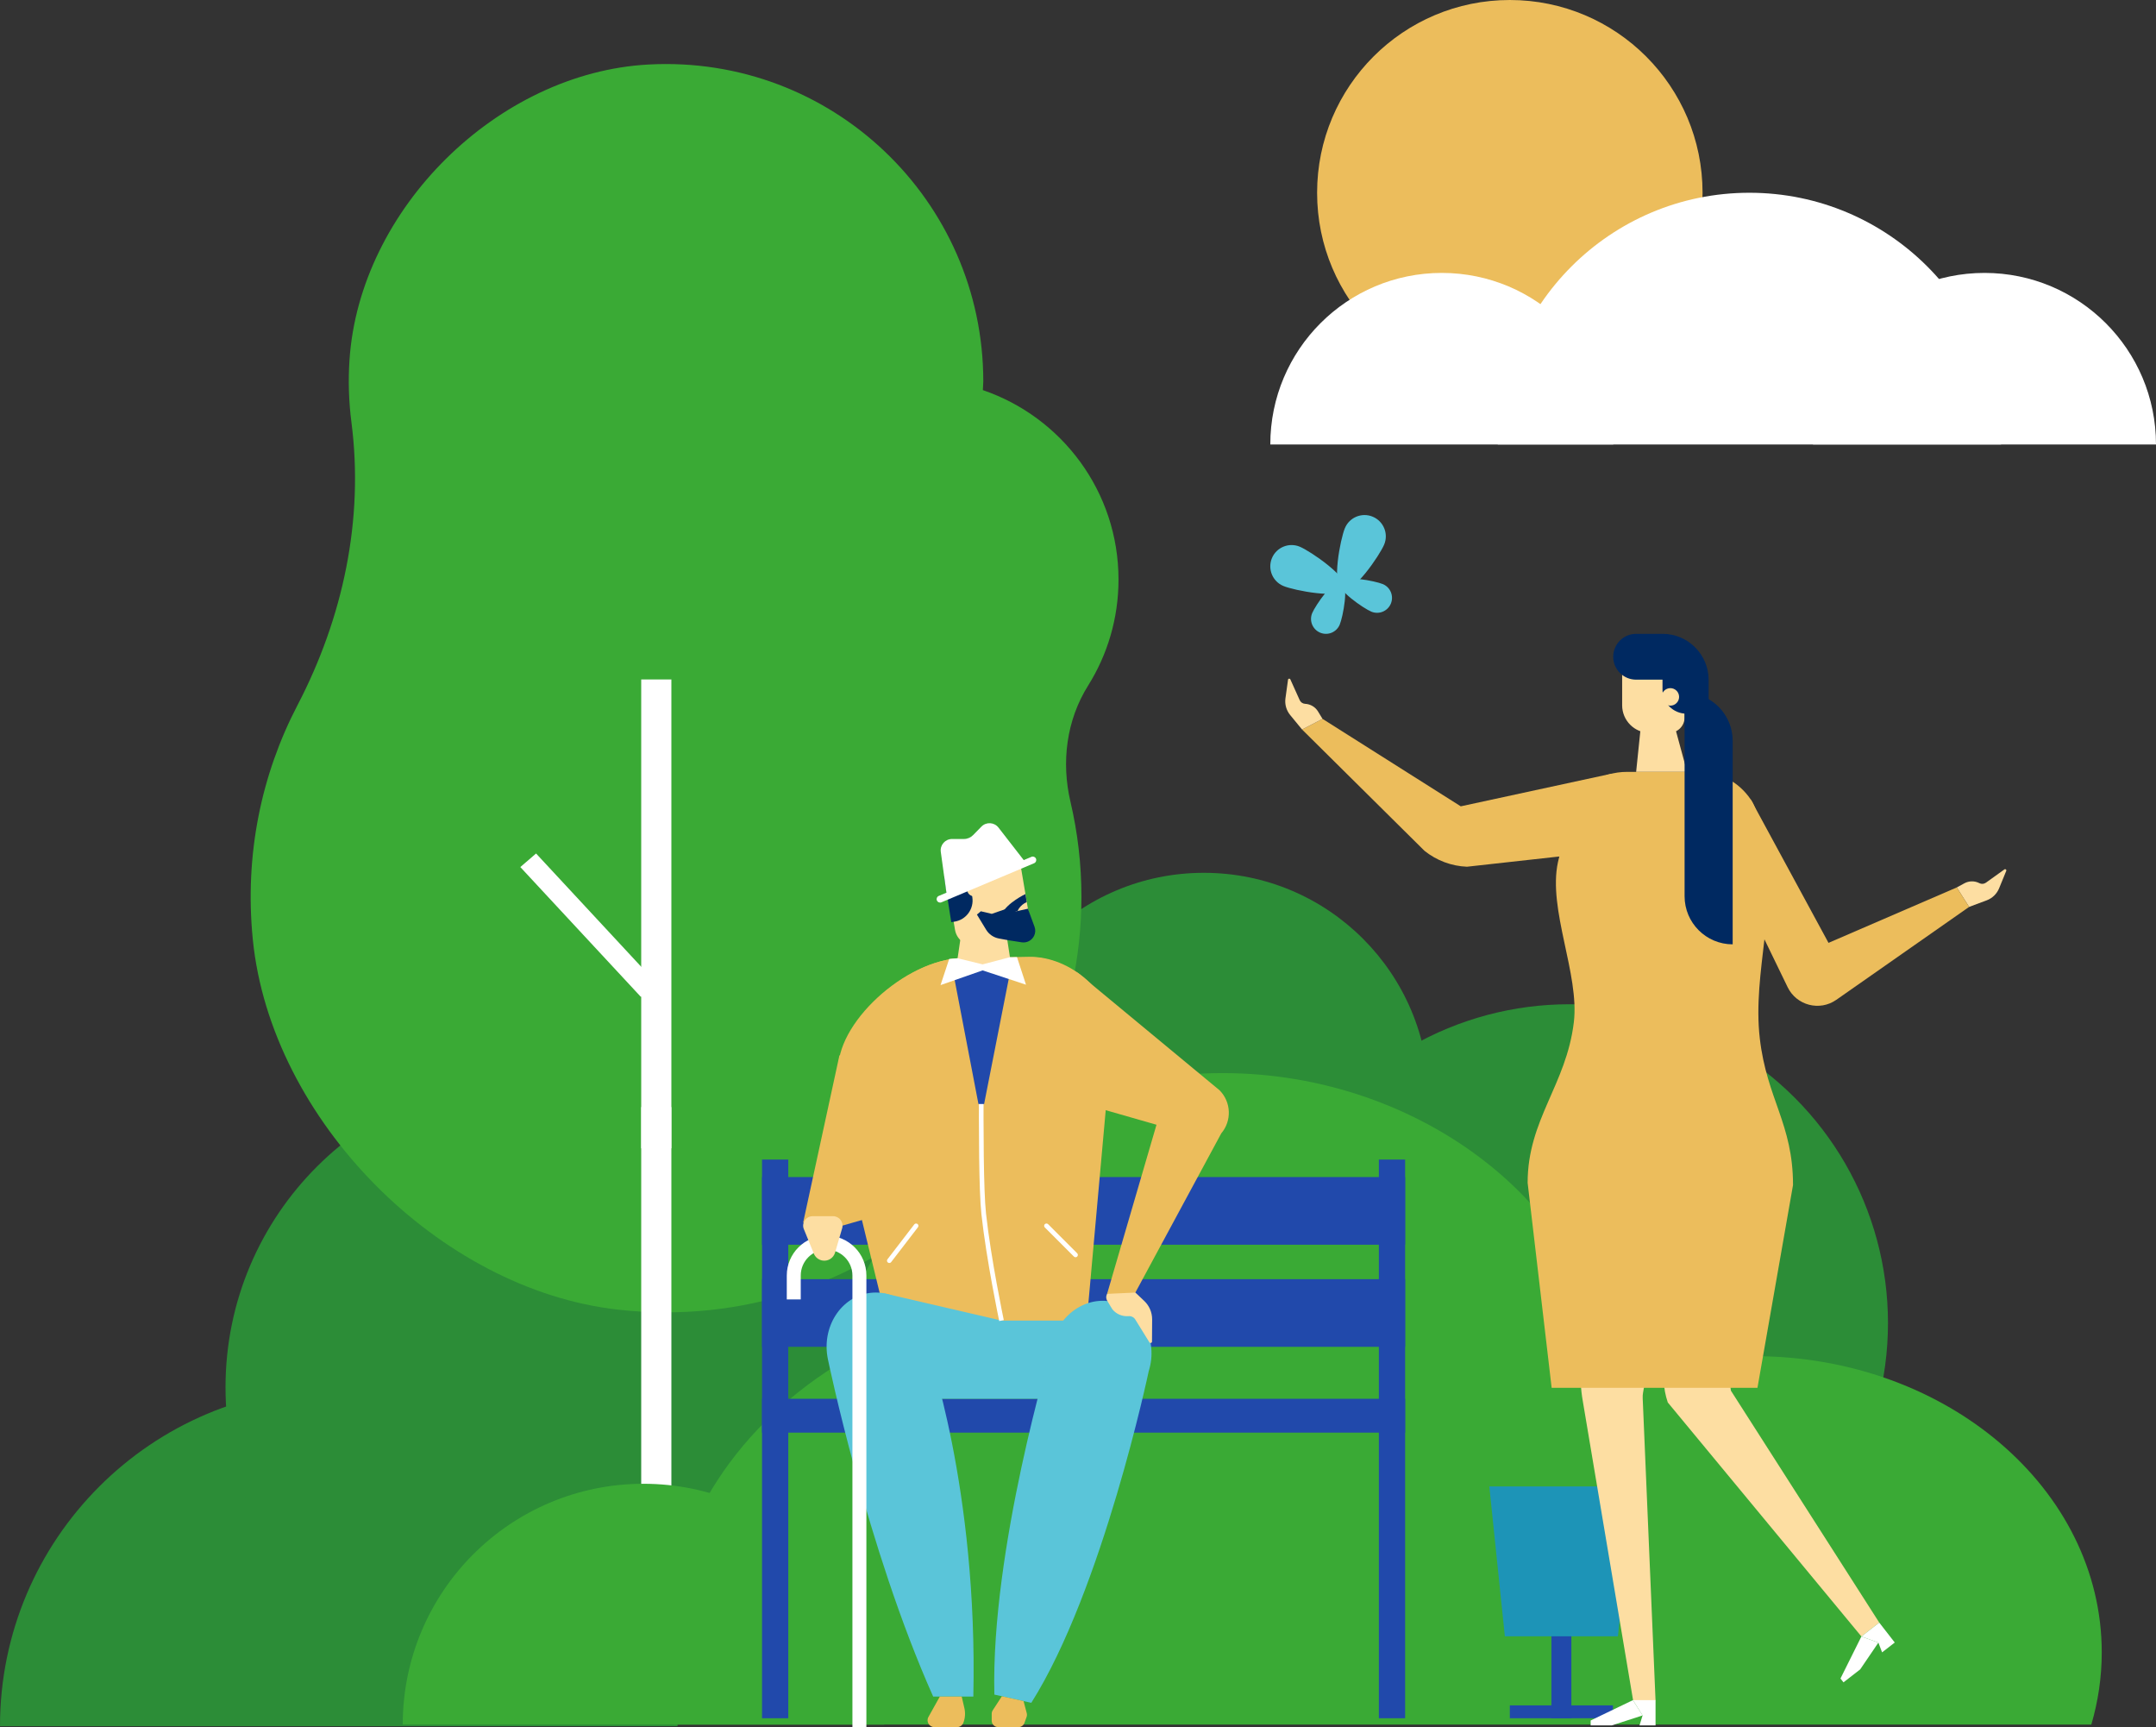 <?xml version="1.0" encoding="UTF-8"?>
<svg id="Illustration" xmlns="http://www.w3.org/2000/svg" viewBox="0 0 926.37 741.9">
  <rect x="0" y="0" width="926.37" height="741.9" fill="#333333" stroke="none"/>
  <defs>
    <style>
      .cls-1 {
        fill: #1d94b7;
      }

      .cls-2 {
        fill: #2149ab;
      }

      .cls-3 {
        fill: #ecbd5c;
      }

      .cls-4 {
        fill: #fff;
      }

      .cls-5 {
        fill: #2c8d37;
      }

      .cls-6 {
        fill: #fddea2;
      }

      .cls-7 {
        fill: #5ac5d9;
      }

      .cls-8 {
        fill: #3aaa35;
      }

      .cls-9 {
        fill: #002961;
      }
    </style>
  </defs>
  <path class="cls-5" d="M291.13,741.49c0-80.39-65.17-145.56-145.56-145.56S0,661.09,0,741.49h291.13Z"/>
  <circle class="cls-5" cx="230.93" cy="595.92" r="134.03"/>
  <circle class="cls-5" cx="517.26" cy="471.62" r="96.7"/>
  <circle class="cls-5" cx="674.27" cy="568.32" r="136.94"/>
  <circle class="cls-5" cx="434.87" cy="573.02" r="133.6"/>
  <circle class="cls-3" cx="648.73" cy="82.81" r="82.81"/>
  <g>
    <path class="cls-4" d="M859.78,190.92c0-59.71-48.41-108.12-108.12-108.12s-108.12,48.41-108.12,108.12h216.23Z"/>
    <path class="cls-4" d="M926.37,190.92c0-40.7-32.99-73.69-73.69-73.69s-73.69,32.99-73.69,73.69h147.38Z"/>
    <path class="cls-4" d="M693.19,190.92c0-40.7-32.99-73.69-73.69-73.69s-73.69,32.99-73.69,73.69h147.38Z"/>
  </g>
  <path class="cls-8" d="M289.6,740.79c-2.42-10.01-3.69-20.37-3.69-30.99,0-50.53,28.8-95.32,73.16-123.16,9.84-70.78,80.52-125.69,166.3-125.69s161.1,58.59,167.07,132.74c18.67-7.14,39.36-11.15,61.16-11.15,82.55,0,149.46,56.98,149.46,127.26,0,10.69-1.57,21.07-4.48,30.99H289.6Z"/>
  <g>
    <path class="cls-8" d="M480.59,248.96c0-37.8-24.4-69.83-58.29-81.39.03-1.26.19-2.48.19-3.75,0-77.77-65.13-140.33-143.82-136.11-64.9,3.48-124.19,62.06-128.5,126.9-.61,9.11-.3,18.03.82,26.7,5.44,41.95-3.63,84.13-23.18,121.63-15.44,29.62-22.82,64.1-19.19,100.57,7.68,77.31,79.92,150.51,157.13,159.08,107.72,11.96,198.91-72.04,198.91-177.34,0-14.05-1.63-27.72-4.71-40.83-4.01-17.07-1.74-35.06,7.57-49.91,8.28-13.21,13.07-28.82,13.07-45.56Z"/>
    <rect class="cls-4" x="275.51" y="291.86" width="12.96" height="201.4"/>
    <rect class="cls-4" x="275.51" y="475.55" width="12.96" height="179.08"/>
    <polygon class="cls-4" points="282.15 422.42 275.39 428.24 223.57 372.45 230.33 366.62 282.15 422.42"/>
    <circle class="cls-8" cx="308.32" cy="187.97" r="60"/>
  </g>
  <path class="cls-8" d="M379.91,740.79c0-57.12-46.31-103.43-103.43-103.43s-103.43,46.31-103.43,103.43h206.86Z"/>
  <g>
    <rect class="cls-2" x="327.42" y="505.61" width="276.32" height="29.06"/>
    <rect class="cls-2" x="327.42" y="549.47" width="276.32" height="29.06"/>
    <rect class="cls-2" x="327.42" y="600.86" width="276.32" height="14.53"/>
    <rect class="cls-2" x="648.73" y="732.55" width="44.3" height="5.52"/>
    <rect class="cls-2" x="327.42" y="498.09" width="11.28" height="239.98"/>
    <rect class="cls-2" x="592.46" y="498.09" width="11.28" height="239.98"/>
    <rect class="cls-2" x="666.6" y="661.73" width="8.57" height="76.34"/>
    <polygon class="cls-1" points="695.18 702.88 646.59 702.88 639.92 638.51 701.85 638.51 695.18 702.88"/>
  </g>
  <g>
    <path class="cls-3" d="M466.58,571.69l-83.54,1.33c-.17,0-.32-.13-.36-.32l-14.34-58.88-7.33-51.64c-3.73-19.6,25.56-48.42,50.44-50.57l31.06-.58c16.96-.27,36.65,15.45,35.45,33.99l-11.38,126.66Z"/>
    <path class="cls-3" d="M466.11,571.79l-83.54,1.33c-.17,0-.32-.13-.36-.32l-14.34-58.88-7.33-51.64c-3.73-19.6,25.56-48.42,50.44-50.56l31.06-.58c16.96-.27,36.65,15.45,35.45,33.99l-11.38,126.66Z"/>
    <path class="cls-6" d="M429.55,404.29l-9.91,1.71c-4.37.76-8.53-2.18-9.29-6.55l-3.72-21.82c-1.26-7.44,3.74-14.49,11.17-15.78l4.97-.86c7.48-1.29,14.58,3.75,15.84,11.23l3.17,18.81c1.35,7.81-4.41,11.91-12.22,13.26Z"/>
    <path class="cls-6" d="M429.18,380.42l-13.16.08-4.66,31.72c.06,6.15,22.69,4.97,22.59-1.04l-4.77-30.75Z"/>
    <polygon class="cls-7" points="481.96 600.86 386.58 600.86 379.82 555.54 430.32 567.26 481.96 567.26 481.96 600.86"/>
    <path class="cls-7" d="M418.21,728.77h-17.25c-28.5-63.8-45.23-144.89-45.23-144.89-2.88-13.76,5.56-26.99,18.21-28.52,12.64-1.53,23.99,9.31,24.47,23.36,0,0,21.8,60.1,19.8,150.05Z"/>
    <path class="cls-7" d="M443.12,731.45l-15.87-3.53c-1.55-62.2,24.36-148.29,24.36-148.29,1.81-13.7,14.13-23.16,26.56-20.39,12.43,2.77,19.58,16.55,15.41,29.73,0,0-19.78,93.92-50.46,142.48Z"/>
    <path class="cls-3" d="M403.81,728.77l-4.89,8.76c-1.09,1.96.32,4.37,2.57,4.37h9.7c1.22,0,2.31-.75,2.75-1.89.76-2,.91-4.18.43-6.26l-1.15-4.97h-9.41Z"/>
    <path class="cls-3" d="M430.48,728.63l-3.92,6.01c-.3.45-.45.98-.45,1.53v2.94c0,1.54,1.25,2.79,2.79,2.79h8.67c1.18,0,2.24-.75,2.63-1.86l.89-2.52c.19-.53.21-1.1.07-1.64l-1.37-5.18-9.3-2.07Z"/>
    <path class="cls-6" d="M482.95,550.6l8.65,8.18c2.21,2.07,3.46,4.97,3.44,8l-.06,9.49c0,.61-.81.84-1.13.32l-6.07-9.82c-.62-1-1.76-1.51-2.94-1.42-2.66.21-5.25-.9-6.92-2.98l-2.18-3.62c-.82-1.36-.42-3.13.91-4.01l6.31-4.14Z"/>
    <path class="cls-9" d="M419.76,392.86l3.95,6.5c1.21,1.98,3.21,3.35,5.49,3.77,1.84.34,3.8.71,4.32.79l5.48.85c2.18.34,4.32-.77,5.3-2.75.61-1.22.68-2.64.21-3.92l-2.85-7.76-5.18,1.15-2.52-1.66-7.82,2.72-4.7-1.11-1.67,1.41Z"/>
    <path class="cls-9" d="M440.59,384.05s-7.8,3.67-10.21,8.58c1.65.04,6.85-1.32,6.85-1.32,0,0,.93-2.51,3.91-3.8-.01-.51-.56-3.46-.56-3.46Z"/>
    <path class="cls-3" d="M524.74,486.85l-36.91,68.38-12.15.55,21.23-72.64-30.49-8.75c-6.29-5.11-3.52-56.66-3.52-56.66l61.1,50.59c5.03,5.05,5.35,13.11.73,18.54Z"/>
    <polygon class="cls-3" points="377.54 456.07 360.68 453.32 345.09 525.15 355.16 528.42 376.06 522.42 377.54 456.07"/>
    <path class="cls-4" d="M372.26,741.9h-6v-194.02c0-6.12-4.98-11.1-11.1-11.1s-11.1,4.98-11.1,11.1v10.28h-6v-10.28c0-9.43,7.67-17.1,17.1-17.1s17.1,7.67,17.1,17.1v194.02Z"/>
    <path class="cls-6" d="M353.21,541.43c-1.59-.32-2.91-1.41-3.52-2.91l-4.4-10.8c-.84-2.62,1.11-5.3,3.86-5.3h8.8c2.62,0,4.56,2.45,3.95,5l-3.09,10.63c-.7,2.41-3.13,3.88-5.58,3.39Z"/>
    <path class="cls-9" d="M407.14,375.62h10.59v10.61c0,5.06-4.11,9.18-9.18,9.18h-1.42v-19.79h0Z" transform="translate(-54.62 68.37) rotate(-8.89)"/>
    <path class="cls-6" d="M421.56,381.45c.29,1.66-.82,3.23-2.48,3.52-1.66.29-3.23-.82-3.52-2.48-.29-1.66.82-3.23,2.48-3.52,1.66-.29,3.23.82,3.52,2.48Z"/>
    <path class="cls-4" d="M443.17,368.07l-3.3,1.39-10.85-13.97c-1.81-2.33-5.26-2.53-7.33-.42l-3.6,3.67c-1.03,1.05-2.44,1.65-3.91,1.65h-5.14c-2.95.02-5.22,2.63-4.81,5.55l2.42,17.52-3.3,1.39c-.76.32-1.11,1.19-.79,1.95.32.76,1.19,1.11,1.95.79l39.83-16.79c.76-.32,1.11-1.19.79-1.95-.32-.76-1.19-1.11-1.95-.79Z"/>
    <path class="cls-4" d="M429.34,567.47c-.06-.26-5.54-26.32-7.67-46.03-2.1-19.41-.47-103.78-.46-104.63l2,.04c-.02.85-1.64,85.09.45,104.37,2.12,19.6,7.59,45.57,7.64,45.83l-1.96.41Z"/>
    <path class="cls-4" d="M462.14,540.05c-.26,0-.51-.1-.71-.29l-12.5-12.5c-.39-.39-.39-1.02,0-1.41.39-.39,1.02-.39,1.41,0l12.5,12.5c.39.39.39,1.02,0,1.41-.2.2-.45.29-.71.29Z"/>
    <path class="cls-4" d="M382.11,542.53c-.21,0-.43-.07-.61-.21-.44-.34-.52-.96-.18-1.4l11.51-14.97c.34-.44.96-.52,1.4-.18.44.34.52.96.18,1.4l-11.51,14.97c-.2.26-.49.39-.79.39Z"/>
    <polygon class="cls-2" points="408.69 413.15 420.41 474.23 422.84 474.23 434.87 413.15 422.2 416.83 408.69 413.15"/>
    <polygon class="cls-4" points="411.45 411.62 407.85 411.89 404.12 423.15 422.2 416.83 440.84 422.98 436.97 411.13 433.95 411.17 422.2 414.25 411.45 411.62"/>
  </g>
  <g>
    <path class="cls-6" d="M846.08,389.56l7.55-2.82c2.42-.9,4.35-2.78,5.33-5.17l3.07-7.49c.2-.48-.36-.93-.79-.62l-7.95,5.7c-.83.59-1.92.67-2.82.2-2.03-1.05-4.44-1.02-6.45.07l-3.26,1.77,5.31,8.36Z"/>
    <path class="cls-3" d="M789.01,429.48l57.07-39.92-5.31-8.36-55.11,23.81-33.31-61.42-17.87,11.18,33.62,69.28c3.81,7.85,13.75,10.44,20.9,5.43Z"/>
    <g>
      <path class="cls-6" d="M717.38,533.14l-11.4,65.02c-.14.81-.2,1.63-.16,2.46l5.52,129.84h-9.63l-21.58-128.34c-.5-2.78-.82-5.6-.94-8.43l-6.13-58.69,44.31-1.86Z"/>
      <path class="cls-6" d="M743.73,597.38l63.73,99.61-7.67,5.96-83.19-100.52c-1.03-3.03-1.62-6.18-1.74-9.38l1.03-57,41.48-5.75-13.58,62.41c-.33,1.54-.36,3.13-.07,4.67Z"/>
    </g>
    <g>
      <path class="cls-6" d="M703.63,283.87h8.32c6.55,0,11.87,5.32,11.87,11.87v19.09h-26.83v-24.31c0-3.67,2.98-6.64,6.64-6.64Z" transform="translate(1420.81 598.69) rotate(180)"/>
      <polygon class="cls-6" points="705.78 304.61 718.34 307.48 724.89 331.56 703 331.56 705.78 304.61"/>
    </g>
    <path class="cls-3" d="M666.7,596.15l-10.32-88.07c0-27.21,16.6-42,19.85-68.96,2.5-20.72-11.23-48.4-6.82-68.8,0,0,6.58-28.64,14.32-34.08,4.53-3.18,9.93-4.68,15.37-4.68h31.3c8.61,0,16.7,4.36,21.75,11.72l.21.3c3.33,4.85,5.13,16.68,5.13,16.68,7.03,28.14-4.7,57-1.35,85.83,3.03,26.04,14.27,36.67,14.27,62.95l-15.28,87.11h-88.43Z"/>
    <path class="cls-9" d="M702.99,291.94h20.82l-9.49-19.67h-11.33c-5.43,0-9.84,4.4-9.84,9.84s4.4,9.84,9.84,9.84Z"/>
    <path class="cls-9" d="M744.48,405.64c-11.41,0-20.66-9.25-20.66-20.66v-87.42c11.41,0,20.66,9.25,20.66,20.66v87.42Z"/>
    <path class="cls-9" d="M724.61,306.56h9.54v-14.48c0-10.95-8.87-19.82-19.82-19.82v24.01c0,5.68,4.61,10.29,10.29,10.29Z"/>
    <path class="cls-6" d="M713.94,299.35c0,2.08,1.69,3.76,3.76,3.76s3.76-1.69,3.76-3.76-1.69-3.76-3.76-3.76-3.76,1.69-3.76,3.76Z"/>
    <path class="cls-3" d="M559.46,313.36l52.6,52.11c5.2,4.17,11.6,6.57,18.26,6.83l49.91-5.53,12.22-34.43-64.8,14.02-59.4-37.57-8.79,4.57Z"/>
    <path class="cls-6" d="M559.46,313.36l-5.12-6.23c-1.64-2-2.37-4.59-2.02-7.15l1.11-8.02c.07-.52.78-.62.99-.14l4.02,8.92c.42.93,1.32,1.54,2.34,1.59,2.28.11,4.36,1.34,5.54,3.29l1.93,3.17-8.79,4.57Z"/>
    <g>
      <polygon class="cls-4" points="792.09 722.66 799.27 717.09 807.09 705.59 799.79 702.95 790.8 721 792.09 722.66"/>
      <polygon class="cls-4" points="808.68 709.78 814.12 705.55 807.46 696.99 799.79 702.95 807.09 705.59 808.68 709.78"/>
    </g>
    <g>
      <polygon class="cls-4" points="683.45 741.15 692.54 741.15 705.77 736.87 701.62 730.3 683.45 739.04 683.45 741.15"/>
      <polygon class="cls-4" points="704.45 741.15 711.34 741.15 711.34 730.3 701.62 730.3 705.77 736.87 704.45 741.15"/>
    </g>
  </g>
  <g>
    <path class="cls-7" d="M576.69,253.4c4.66,1.95,16.1-14.83,18.05-19.49,1.95-4.66-.26-10.02-4.92-11.96-4.66-1.95-10.02.26-11.96,4.92-1.95,4.66-5.83,24.59-1.17,26.54Z"/>
    <path class="cls-7" d="M577.97,252.88c-1.95,4.66-21.88.78-26.54-1.17-4.66-1.95-6.86-7.3-4.92-11.96,1.95-4.66,7.3-6.86,11.96-4.92,4.66,1.95,21.44,13.39,19.49,18.05Z"/>
    <path class="cls-7" d="M575.55,250.08c1.36-3.27,15.34-.54,18.61.82,3.27,1.36,4.81,5.12,3.45,8.39s-5.12,4.81-8.39,3.45-15.03-9.39-13.67-12.65Z"/>
    <path class="cls-7" d="M576.45,249.71c-3.27-1.36-11.29,10.4-12.65,13.67s.18,7.02,3.45,8.39,7.02-.18,8.39-3.45,4.09-17.24.82-18.61Z"/>
  </g>
</svg>